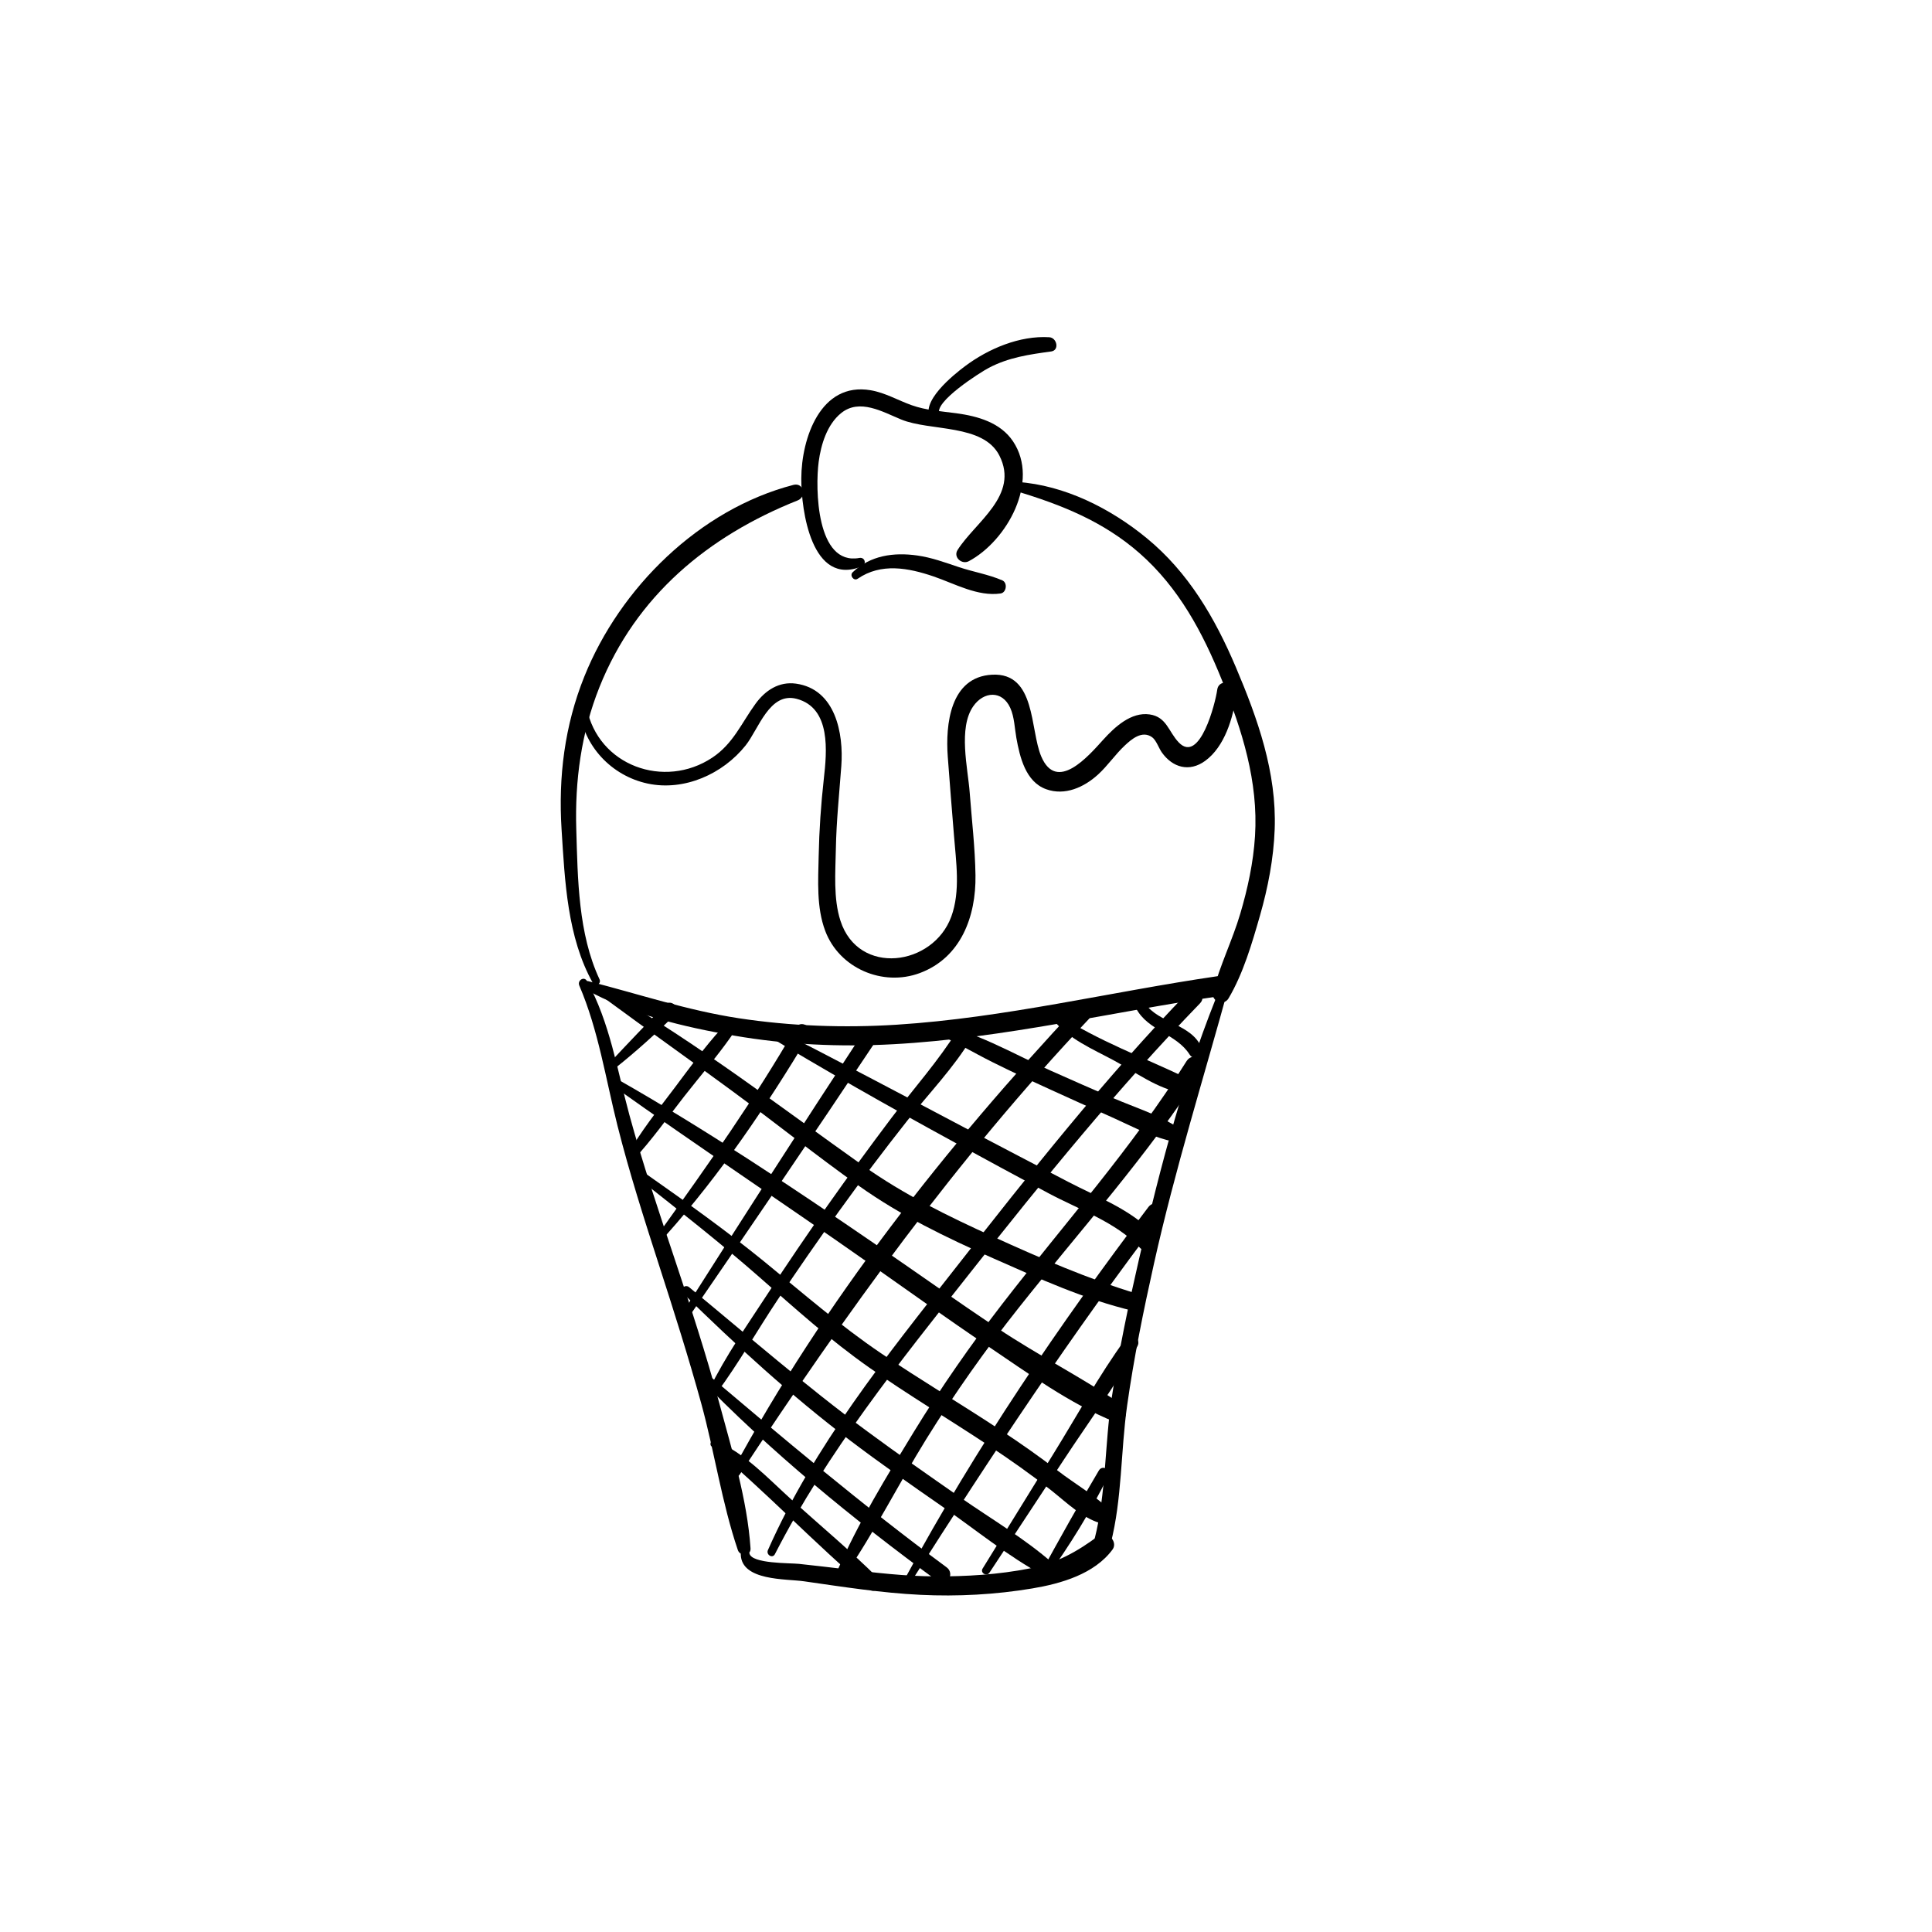 <?xml version="1.0" encoding="UTF-8"?>
<!-- Uploaded to: ICON Repo, www.svgrepo.com, Generator: ICON Repo Mixer Tools -->
<svg fill="#000000" width="800px" height="800px" version="1.1" viewBox="144 144 512 512" xmlns="http://www.w3.org/2000/svg">
 <g>
  <path d="m297.52 405.18c5.078 11.867 6.977 24.641 10.105 37.078 3.168 12.574 7.125 24.914 11.098 37.254 3.898 12.074 7.742 24.168 11.109 36.398 3.512 12.793 5.453 26.352 9.711 38.887 0.59 1.723 3.492 1.574 3.356-0.453-0.855-12.98-5-26.254-8.355-38.77-3.453-12.859-7.606-25.496-11.816-38.129-4.203-12.586-8.441-25.18-11.938-37.992-3.258-11.965-5.164-24.5-11.238-35.473-0.754-1.359-2.613-0.16-2.031 1.199z"/>
  <path d="m467.95 404.35c-9.859 23.539-16.422 48.629-22.129 73.457-2.785 12.113-5.344 24.305-7.203 36.605-1.871 12.359-1.465 25.359-4.547 37.473-0.699 2.766 3.562 3.945 4.269 1.18 3.039-11.867 2.648-24.461 4.359-36.566 1.781-12.625 4.328-25.141 7.106-37.578 5.57-25.004 13.227-49.367 19.984-74.047 0.324-1.23-1.387-1.617-1.84-0.523z"/>
  <path d="m340.31 555.99c0.246 6.996 11.957 6.387 16.738 7.066 10.234 1.465 20.535 3.09 30.867 3.59 9.859 0.48 19.898-0.059 29.637-1.691 7.617-1.27 16.492-3.816 21.285-10.32 1.555-2.117-1.555-5.234-3.672-3.672-5.824 4.32-11.051 7.262-18.273 8.688-8.215 1.625-16.828 2.156-25.199 2.106-7.902-0.051-15.734-0.973-23.578-1.898-4.121-0.492-8.246-0.973-12.379-1.418-2.363-0.254-12.535 0-13.117-2.754-0.262-1.309-2.359-1.012-2.309 0.305z"/>
  <path d="m299.04 406.11c11.977 6.68 26.055 10.027 39.477 12.34 13.934 2.402 28.082 3.051 42.195 2.281 29.43-1.586 58.184-8.648 87.281-12.852 3.394-0.492 1.957-5.656-1.426-5.164-28.309 4.133-56.293 11.02-84.91 12.84-13.984 0.887-28.016 0.383-41.871-1.711-13.656-2.078-26.539-6.434-39.871-9.82-1.227-0.305-2.027 1.445-0.875 2.086z"/>
  <path d="m371.74 291.86c-11.445 2.106-11.699-18.527-10.785-25.457 0.602-4.566 2.223-9.91 5.945-12.922 4.891-3.965 11-0.336 15.93 1.691 7.676 3.16 21.727 1.102 26.016 9.555 5.352 10.547-6.387 17.605-11.078 25.023-1.211 1.918 1.133 3.957 2.973 2.973 10.078-5.371 18.852-21.098 11.73-31.754-3.344-5.008-9.367-6.68-14.996-7.449-4.023-0.543-8.031-0.766-11.887-2.144-3.652-1.301-6.988-3.297-10.844-3.957-13.305-2.281-18.344 12.734-18.391 23.359-0.039 8.453 2.734 28.781 16.031 23.312 1.344-0.555 0.859-2.504-0.645-2.231z"/>
  <path d="m393.01 253.77c-1.859-3.121 10.941-11.199 13.039-12.289 5.285-2.773 10.707-3.543 16.531-4.34 2.242-0.316 1.523-3.652-0.512-3.769-7.832-0.48-16.117 3.031-22.289 7.644-3.031 2.262-12.242 9.625-9.062 14.109 0.965 1.359 3.18 0.141 2.293-1.355z"/>
  <path d="m371.3 297.37c6.199-4.262 13.422-2.883 20.102-0.609 5.617 1.918 11.699 5.391 17.77 4.516 1.555-0.227 1.898-2.844 0.453-3.473-3.672-1.586-7.715-2.242-11.512-3.512-3.633-1.219-7.203-2.539-11.02-3.078-6.231-0.887-12.438-0.031-17.121 4.438-0.887 0.832 0.285 2.438 1.328 1.719z"/>
  <path d="m302.88 403.53c-5.656-12.113-5.766-26.578-6.16-39.723-0.395-12.922 1.328-25.664 6.141-37.707 9.664-24.195 28.812-40.039 52.535-49.484 2.488-0.992 1.594-4.82-1.133-4.113-24.914 6.477-45.961 27.258-55.418 50.805-5.215 12.988-6.906 26.586-6.023 40.5 0.867 13.629 1.496 28.574 8.316 40.746 0.637 1.152 2.293 0.137 1.742-1.023z"/>
  <path d="m413.3 274.16c12.016 3.602 23.125 8.051 32.68 16.434 10.391 9.113 16.758 21.02 21.855 33.684 5.324 13.234 9.664 26.844 8.758 41.289-0.441 6.996-1.93 13.895-3.918 20.605-2.066 6.988-5.391 13.637-7.211 20.652-0.641 2.469 2.812 3.965 4.121 1.742 3.887-6.574 6.219-14.594 8.316-21.902 2.137-7.449 3.621-15.145 3.906-22.898 0.551-15.086-4.496-29.285-10.301-42.973-5.531-13.039-12.574-25.121-23.645-34.203-9.555-7.844-21.738-14.012-34.223-14.867-1.441-0.113-1.648 2.043-0.34 2.438z"/>
  <path d="m297.52 331.81c1.004 9.789 8.5 17.801 18.145 19.848 9.684 2.055 19.898-2.539 25.938-10.117 3.453-4.328 6.328-14.25 13.531-12.34 9.172 2.43 7.988 14.082 7.184 21.227-0.758 6.781-1.219 13.559-1.359 20.379-0.137 6.555-0.621 13.656 1.742 19.906 3.731 9.891 15.211 14.82 25.051 11.16 10.934-4.074 14.918-15.047 14.762-25.898-0.109-7.32-0.984-14.672-1.535-21.973-0.492-6.465-3.078-17.043 0.934-22.82 2.773-3.996 7.684-4.309 9.82 0.422 1.094 2.422 1.152 5.371 1.613 7.949 0.914 5.066 2.441 11.621 7.883 13.59 4.988 1.812 10.066-0.512 13.758-3.879 2.598-2.371 4.566-5.344 7.133-7.734 1.703-1.586 4.527-4.074 7.203-2.156 1.094 0.789 1.781 2.914 2.566 4.016 2.863 4.043 7.301 5.293 11.484 2.254 5.188-3.769 7.43-11.426 8.246-17.438 0.453-3.297-4.594-4.715-5.047-1.387-0.48 3.492-4.606 19.738-10.184 13.941-2.715-2.824-3.188-6.769-7.723-7.43-4.93-0.719-9.297 3.387-12.309 6.711-3.926 4.348-12.309 14.082-16.414 4.43-3.031-7.113-1.348-22.289-13.039-21.668-11.129 0.59-12.359 13.234-11.738 21.707 0.5 6.957 1.094 13.902 1.645 20.859 0.551 6.996 1.762 14.781-0.707 21.539-4.812 13.156-24.609 15.832-29.371 1.113-1.93-5.945-1.328-12.941-1.219-19.098 0.137-7.359 0.906-14.602 1.445-21.934 0.641-8.629-1.535-20.348-12.004-21.816-4.516-0.629-8.156 1.789-10.727 5.324-3.738 5.137-5.922 10.598-11.453 14.277-12.723 8.461-30.316 2.156-33.297-13.234-0.215-1.078-2.066-0.844-1.957 0.27z"/>
  <path d="m421.32 562.09c6.109-8.441 11.777-17.594 16.375-26.953 0.809-1.645-1.523-3.051-2.481-1.445-5.363 9.012-10.488 18.254-15.539 27.434-0.598 1.102 0.938 1.938 1.645 0.965z"/>
  <path d="m406.23 560.75c6.574-9.969 13.145-19.938 19.699-29.914 6.504-9.918 13.746-19.66 19.484-30.043 1.18-2.137-1.82-3.769-3.207-1.871-6.988 9.574-12.762 20.242-19.012 30.316-6.277 10.137-12.527 20.301-18.793 30.445-0.711 1.164 1.09 2.199 1.828 1.066z"/>
  <path d="m385.64 562.9c21-33.074 42.656-65.73 66.41-96.906 1.664-2.176-2.035-4.309-3.68-2.156-23.664 31.191-45.668 63.676-64.336 98.125-0.566 1.059 0.969 1.941 1.605 0.938z"/>
  <path d="m367.83 561.55c7.941-11.543 14.258-24.254 21.637-36.172 7.488-12.074 15.656-23.645 24.48-34.773 16.492-20.801 34.352-40.562 48.707-62.965 1.691-2.637-2.527-5.098-4.191-2.449-14.336 22.879-32.355 43.012-48.816 64.324-8.422 10.914-16.277 22.188-23.477 33.949-7.273 11.887-14.77 24.137-20.328 36.941-0.562 1.324 1.141 2.375 1.988 1.145z"/>
  <path d="m349.36 555.86c13.855-27.031 33.043-50.863 51.77-74.605 19.395-24.59 39.105-48.867 60.91-71.391 1.949-2.008-1.121-5.086-3.07-3.07-22.199 22.945-42.047 48.09-61.715 73.191-18.52 23.625-37.5 47.145-49.742 74.793-0.566 1.242 1.207 2.344 1.848 1.082z"/>
  <path d="m340.02 534.78c28.004-42.598 57.504-83.641 92.586-120.78 1.996-2.117-1.199-5.324-3.188-3.188-34.734 37.137-67.051 78.031-91.246 122.88-0.672 1.219 1.09 2.242 1.848 1.082z"/>
  <path d="m333.86 513.26c5.844-7.883 10.727-16.562 16.168-24.727 5.285-7.941 10.727-15.785 16.297-23.52 5.844-8.117 11.855-16.098 18.055-23.949 5.688-7.211 12.367-14.062 17.094-21.965 1.418-2.363-2.234-4.477-3.68-2.156-5.098 8.207-11.699 15.559-17.516 23.273-5.738 7.606-11.355 15.312-16.848 23.094-5.5 7.793-10.855 15.676-16.059 23.664-5.332 8.176-11.109 16.395-15.398 25.18-0.645 1.293 1.047 2.238 1.887 1.105z"/>
  <path d="m326.39 493.24c16.668-24.285 33.27-48.621 49.582-73.141 1.445-2.176-2.066-4.223-3.504-2.047-16.148 24.59-32.008 49.359-47.793 74.184-0.699 1.094 0.996 2.047 1.715 1.004z"/>
  <path d="m320.59 471.25c14.414-16.148 26.648-34.301 37.766-52.832 1.348-2.242-2.195-4.301-3.504-2.047-10.785 18.695-23.164 36.23-35.73 53.746-0.598 0.867 0.77 1.922 1.469 1.133z"/>
  <path d="m311.82 451.41c4.898-5.254 9.094-11.219 13.52-16.875 4.152-5.305 8.609-10.441 12.477-15.949 1.094-1.543-1.348-3.406-2.617-2.016-4.527 4.949-8.512 10.527-12.555 15.891-4.328 5.727-8.895 11.445-12.438 17.703-0.57 0.988 0.797 2.121 1.613 1.246z"/>
  <path d="m307.06 427.05c5.519-4.387 10.773-9.141 15.793-14.102 1.723-1.703-0.984-4.41-2.656-2.656-4.871 5.086-9.77 10.164-14.574 15.32-0.902 0.988 0.434 2.238 1.438 1.438z"/>
  <path d="m332.55 527.29c14.414 11.984 27.246 25.723 41.562 37.785 1.859 1.574 4.496-0.945 2.715-2.715-7.332-7.301-15.371-14.004-23.055-20.93-6.277-5.656-12.387-12.398-20.32-15.695-0.855-0.355-1.594 0.984-0.902 1.555z"/>
  <path d="m328.62 508.5c19.473 20.164 41.465 38.102 64.047 54.66 2.281 1.672 4.469-2.137 2.215-3.789-22.395-16.52-43.543-34.402-64.766-52.359-1.023-0.871-2.449 0.496-1.496 1.488z"/>
  <path d="m325.01 486.74c14.062 13.797 28.547 27.051 44.25 38.977 8.031 6.09 16.297 11.867 24.582 17.613 8.719 6.051 17.309 13.117 26.656 18.145 1.969 1.055 4.301-1.625 2.481-3.219-7.43-6.523-16.316-11.73-24.434-17.379-8.277-5.758-16.543-11.523-24.648-17.504-16.324-12.023-31.625-25.379-47.273-38.258-1.113-0.902-2.676 0.57-1.613 1.625z"/>
  <path d="m313.93 456.88c10.547 8.344 21.164 16.66 31.273 25.535 9.496 8.336 18.785 16.727 29.145 24 10.312 7.231 21.137 13.699 31.637 20.652 5.668 3.75 11.227 7.664 16.57 11.867 4.152 3.266 8.836 7.969 14.148 8.984 1.859 0.355 3.297-1.77 1.891-3.246-3.984-4.164-9.664-7.359-14.25-10.902-4.859-3.758-9.898-7.281-15.027-10.668-10.5-6.945-21.344-13.371-31.773-20.43-10.902-7.371-20.754-15.969-30.926-24.273-10.098-8.227-20.684-15.773-31.34-23.262-1.016-0.738-2.344 0.945-1.348 1.742z"/>
  <path d="m306.44 431.76c22.316 15.902 45.176 31.066 67.59 46.828 10.559 7.418 21.047 14.938 31.754 22.148 10.617 7.152 21.676 15.242 33.594 20.062 2.754 1.113 4.113-3.059 1.918-4.555-10.578-7.184-22.121-13.047-32.797-20.152-11-7.32-21.766-14.996-32.668-22.465-22.277-15.273-44.84-30.316-68.328-43.691-1.203-0.684-2.148 1.047-1.062 1.824z"/>
  <path d="m304.64 408.86c11.09 8.168 22.328 16.117 33.426 24.285 11.285 8.297 22.23 17.082 33.652 25.191 11.02 7.824 23.074 13.648 35.406 19.09 12.113 5.352 24.305 10.922 37.246 13.984 2.902 0.688 4.102-3.609 1.23-4.477-13.227-3.984-25.77-9.457-38.328-15.164-12.023-5.461-23.723-11.18-34.527-18.844-22.129-15.715-43.551-32.148-67.059-45.844-1.188-0.695-2.102 1.008-1.047 1.777z"/>
  <path d="m345.48 417.27c16.746 10.164 33.82 19.828 51.012 29.215 8.461 4.625 16.926 9.23 25.426 13.766 7.863 4.203 17.977 7.703 24.109 14.355 2.262 2.461 5.945-1.219 3.672-3.672-5.945-6.414-15.035-9.77-22.641-13.746-8.828-4.613-17.672-9.211-26.488-13.855-17.918-9.457-35.816-18.941-53.883-28.113-1.367-0.676-2.516 1.254-1.207 2.051z"/>
  <path d="m390.61 417.3c5.656 2.184 11.012 5.5 16.441 8.195 5.176 2.578 10.41 5.019 15.676 7.418 4.969 2.273 9.949 4.516 14.945 6.723 5.098 2.254 10.293 5.086 15.695 6.523 2.43 0.641 3.879-2.746 1.711-4.055-4.898-2.941-10.609-4.754-15.863-7.008-5.609-2.422-11.207-4.871-16.785-7.371-9.891-4.418-20.469-10.754-31.242-12.508-1.375-0.211-1.875 1.582-0.578 2.082z"/>
  <path d="m423.1 414.27c4.184 5.144 10.461 7.723 16.188 10.812 5.441 2.934 11.652 7.598 17.871 8.473 2.066 0.285 3.879-2.637 1.574-3.738-11.414-5.5-23.871-9.996-34.48-17.031-0.965-0.648-1.789 0.707-1.152 1.484z"/>
  <path d="m445.11 411.29c3.148 5.883 10.656 6.66 14.148 12.172 1.301 2.047 4.094 0.266 3.168-1.852-2.734-6.316-11.258-6.348-14.988-11.691-0.98-1.402-3.164-0.184-2.328 1.371z"/>
 </g>
</svg>